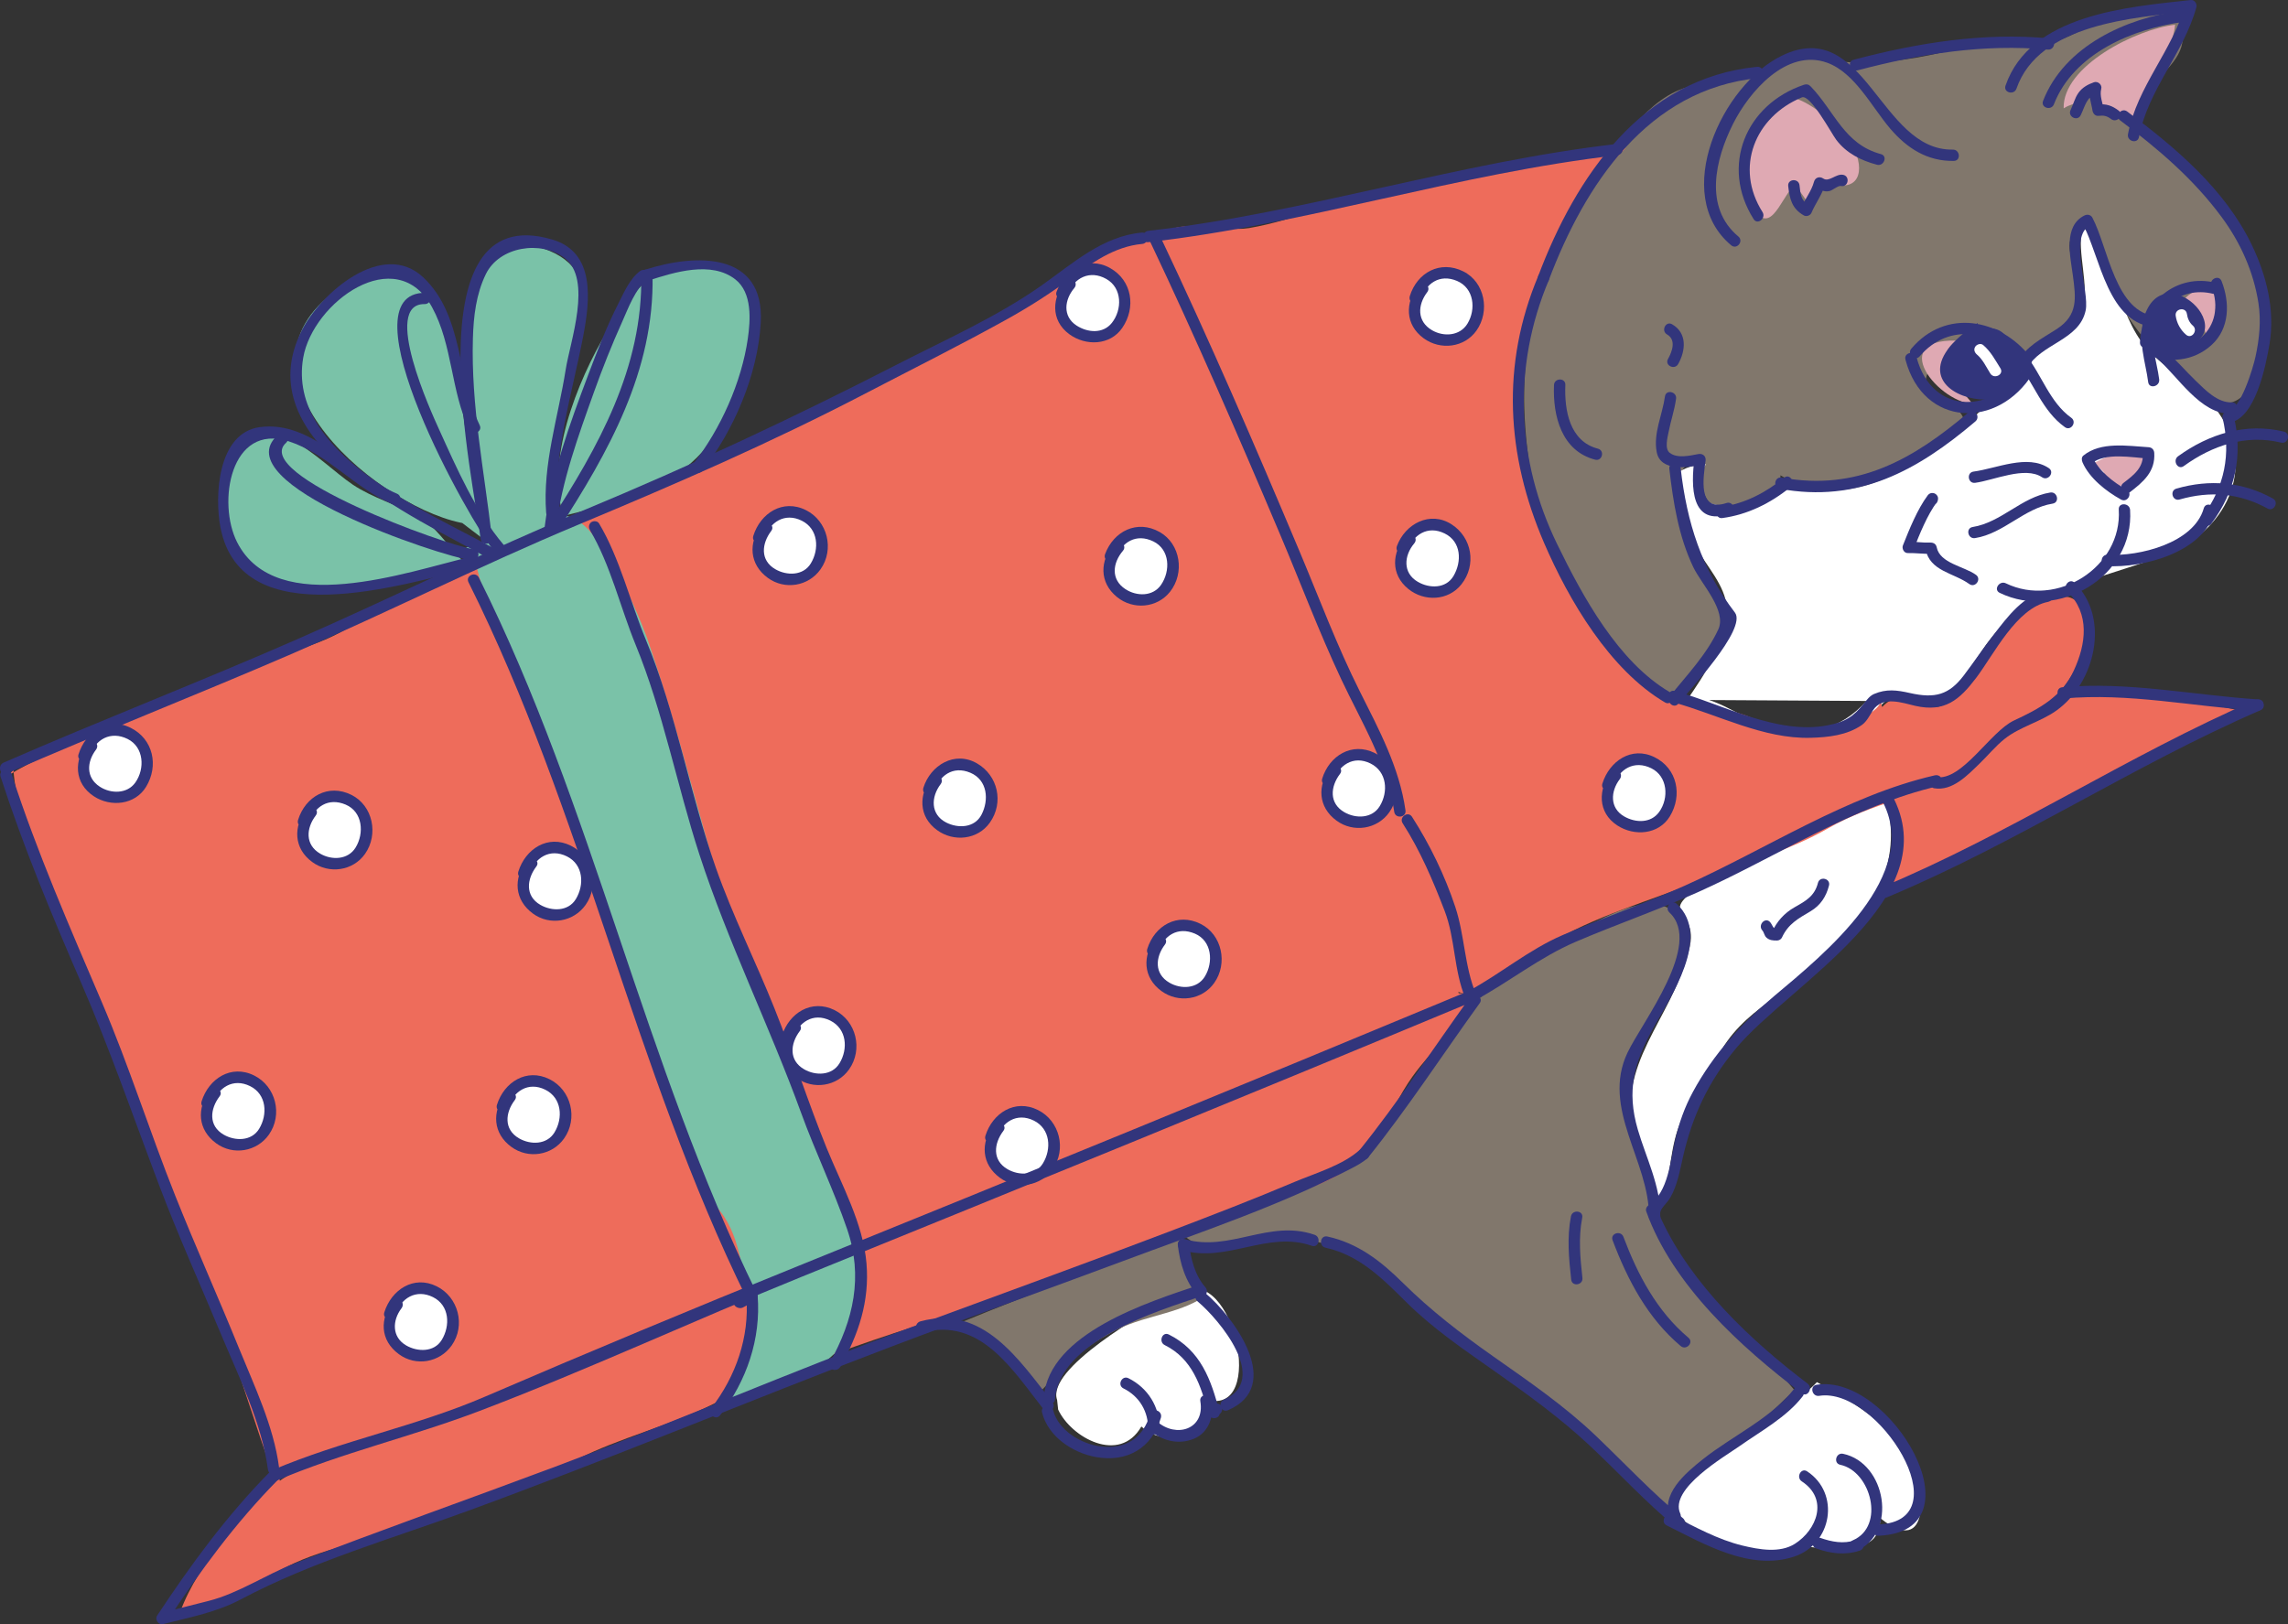<?xml version="1.0" encoding="utf-8"?>
<!-- Generator: Adobe Illustrator 16.0.0, SVG Export Plug-In . SVG Version: 6.00 Build 0)  -->
<!DOCTYPE svg PUBLIC "-//W3C//DTD SVG 1.1//EN" "http://www.w3.org/Graphics/SVG/1.1/DTD/svg11.dtd">
<svg version="1.1" id="Layer_1" xmlns="http://www.w3.org/2000/svg" xmlns:xlink="http://www.w3.org/1999/xlink" x="0px" y="0px"
	 width="302.24px" height="214.622px" viewBox="0 0 302.24 214.622" enable-background="new 0 0 302.24 214.622"
	 xml:space="preserve">
<rect x="0" y="0" width="302.24" height="214.622" fill="#333333" stroke="none"/>
<g>
	<g>
		<g>
			<path fill="#81776C" d="M259.377,56.033c-0.113,0.672-0.658,1.518-1.867,2.648c-2.318,2.164-6.422,5.113-9.482,6.107
				c-4.709,1.527-8.621,0.488-12.834-1.984c0.148,4.41-6.459,6.125-9.332,3.643c-1.445-1.244-1.902-7.369-3.809-4.055
				c-1.537,2.676,2.096,12.803,3.982,15.018c2.461,2.891,4.588,3.184,2.293,7.205c-1.23,2.156-4.111,6.121-6.645,6.861
				c-6.164,1.799-11.84-7.672-14.148-12.023c-3.504-6.619-5.244-14.154-5.932-21.57c-1.299-14.027,2.162-21.139,8.695-32.949
				c2.547-4.602,6.703-11.332,11.938-13.203c4.289-1.527,8.225-0.805,12.154-2.701c4.459-2.15,3.861-1.26,7.965-0.928
				c4.951,0.402,9.207,0.006,14.369-1.219c4.83-1.143,10.016-0.059,14.748-1.42c3.709-1.068,6.328-3.885,10.391-4.137
				c2.881-0.178,6.105-0.191,6.445,3.158c0.338,3.309-3.006,5.197-4.445,7.461c-3.902,6.143,2.715,7.227,6.064,10.729
				c5.107,5.332,9.143,14.283,9.213,21.756c0.043,4.432-2.729,11.406-8.07,7.979c-3.779-2.428-8.645-8.166-10.924-12.088
				c-1.623-2.785-2.172-5.879-3.471-8.76c-1.119-2.482-2.098-3.492-3.182,0.105c-0.586,1.947,1.293,4.867,1.42,6.855
				c0.311,4.883-4.15,6.598-7.75,8.59c-1.316-2.32-2.82-2.328-5.061-1.729c-1.58,0.422-6.566,2.145-7.283,3.52
				C252.572,53.207,259.891,52.841,259.377,56.033z"/>
		</g>
		<g>
			<path fill="#FFFFFF" d="M220.76,199.352c2.92,3.117,8.908,6.764,13.629,6.68c1.275-0.143,2.41-1.555,3.686-1.693
				c0.424-0.047,3.916,0.436,4.344,0.389c2.928-0.752,5.615,0.248,6.002-4.094c6.6,5.299,6.004-4.094,3.887-7.734
				c-2.68-4.869-7.725-7.754-12.299-10.268l0,0c-3.834,4.287-20.275,11.238-18.396,16.627"/>
		</g>
		<g>
			<path fill="#FFFFFF" d="M139.778,186.252c1.693,3.684,8.104,7.283,10.996,2.24c3.344,3.072,8.257,0.818,8.644-3.523
				c7.977,2.139,3.51-17.893-3.275-14.264c-5.4,2.891-17.931,10.217-16.503,14.27"/>
		</g>
		<g>
			<path fill="#81776C" d="M204.84,125.357c3.971-2.344,12.752-8.73,16.812-4.434c5.816,6.158-5.91,14.992-7.205,20.637
				c-0.92,4.016,0.93,7.133,2.035,10.662c2.082,6.652,2.061,12.186,6.955,17.654c4.285,4.789,9.65,8.947,13.633,13.85
				c-1.711,1.426-3.199,3.154-4.928,4.574c-2.246,1.85-5.744,3.373-7.768,5.283c-1.643,1.551-2.039,5.023-4.533,5.51
				c-2.385,0.455-6.242-6.283-7.859-7.811c-6.795-6.428-15.645-10.189-22.24-16.881c-4.568-4.633-11.078-10.018-17.848-10.66
				c-4.787-0.453-11.857,3.365-15.777-0.773c2.041-3,8.395-3.543,11.572-4.699c3.67-1.34,9.225-2.469,12.268-4.996
				c3.844-3.191,5.219-9.373,8.539-13.186c1.904-2.189,3.812-5.246,5.791-7.17C195.852,131.398,200.084,128.168,204.84,125.357z"/>
		</g>
		<g>
			<path fill="#81776C" d="M126.487,174.801c5.332,1.566,7.402,4.781,10.889,9.133c2.316-2.404,5.395-5.748,8.654-7.396
				c4.016-2.586,8.738-2.67,12.378-4.787c-0.324-2.971-1.455-5.432-2.203-8.359c-9.496,3.615-19.416,7.279-29.292,11.363"/>
		</g>
		<g>
			<path fill="#FFFFFF" d="M222.863,92.484c2.172-3.174,5.508-8.057,5.252-12.123c-0.195-3.061-2.77-5.588-4.135-8.209
				c-1.658-3.191-2.367-5.828-2.576-9.533c1.152-0.83,2.516-1.287,3.932-1.287c-4.58,7.787,7.561,6.115,10.711,2.197
				c8.912,4.104,18.07-2.428,24.447-8.186c3.27-2.955,5.967-6.932,9.406-9.629c1.801-1.414,4.412-2.584,5.178-4.926
				c0.98-3.018-0.729-7.307-0.043-10.686c0.201-0.986,3.623,5.795,3.861,6.373c1.123,2.715,2.211,6.234,3.949,8.619
				c2.76,3.781,6.914,5.209,9.701,8.74c5.732,7.262,1.996,15.924-6.006,19.236c-6.992,2.912-16.295,4.357-22.16,9.725
				c-3.879,3.863-4.645,8.676-10.076,10.127c-1.521,0.408-3.043-0.975-4.344-0.668c-1.512,0.355-1.578,1.572-2.957,2.193
				c-2.727,1.227-4.662,1.916-7.758,1.818c-5.807-0.184-12.1-2.375-17.629-3.953c4.305-1.271,8.365,2.848,12.383,3.846
				c4.877,1.211,9.115,0.324,12.561-3.535"/>
		</g>
		<g>
			<path fill="#FFFFFF" d="M223.025,146.225c-0.566,1.012-1.07,2.053-1.434,3.141c-1.092,3.287-0.975,7.021-2.27,10.15
				c0.385-0.928-3.037-7.711-3.406-9.133c-2.562-9.93,4.861-15.488,7.174-24.758c1.857-6.652-6.609-3.783,5.416-11.033
				c5.789-3.49,14.363-6.299,20.459-9.542c2.557,8.282-1.129,15.083-6.926,20.825c-5.352,5.305-12.014,7.395-15.201,13.928
				C225.762,142,224.246,144.051,223.025,146.225z"/>
		</g>
		<g>
			<path fill="#DFA9B3" d="M237.428,13.089c2.408,0.875,6.125,4.029,7.326,6.256c1.729,3.207,0.848,6.488-3.604,4.621
				c-0.02,0.521-2.037,3.914-2.348,2.996c-0.344-1.012-1.312-1.76-1.65-2.709c-2.215,2.361-3.383,7.654-6.215,2.271
				c-1.594-3.037-0.104-8.287,1.709-10.941C234.398,13.011,235.875,12.527,237.428,13.089z"/>
		</g>
		<g>
			<path fill="#DFA9B3" d="M282.703,16.234c-1.791-0.662-4.1-2.135-5.891-2.801c-0.092-0.852-0.186-1.703-0.275-2.549
				c-0.955,3.113-2.322,2.398-3.932,3.434c-0.17-5.572,9.617-10.496,14.717-11.049C286.93,7.609,283.051,11.47,282.703,16.234"/>
		</g>
		<g>
			<path fill="#DFA9B3" d="M261.604,53.363c-4.746,0.84-12.869-8.594-3.168-8.361c-4.186,3.037,1.754,7.227,2.6,9.068"/>
		</g>
		<g>
			<path fill="#DFA9B3" d="M291.152,43.369c-0.035-0.318-2.475-1.988-3.5-2.52c1.066-2.053,2.875-3.217,5.211-2.504
				c-0.395,2.301,0.166,4.496-1.217,6.584"/>
		</g>
		<g>
			<path fill="#DFA9B3" d="M277.959,62.462c-0.449-0.529-0.867-0.773-1.314-1.303c12.943-6.607,4.344,7.611,0.572,1.67"/>
		</g>
		<g>
			<path fill="#EE6C5B" d="M1.77,101.691c0.584,8.323,6.088,17.395,8.586,25.508c3.307,9.635,6.936,19.236,11.449,28.098
				c5.922,12.896,9.682,26.676,14.328,39.715c7.441-2.746,16.9-4.75,23.529-9.018c6.947-4.305,13.113-6.91,20.59-9.34
				c7.795-2.461,14.707-7.084,22.184-9.512c8.752-2.566,17.146-5.416,25.793-8.941c21.014-8.418,44.785-15.203,64.494-26.701
				c-1.918-14.627-10.072-27.284-14.184-41.346c-4.982-16.221-15.143-30.328-20.094-46.584c-1.35-4.432-2.785-13.445-9.449-11.887
				c-3.504,0.818-8.361,4.881-11.383,6.963c-6.162,4.246-13.117,7.361-19.643,11.236c-5.096,3.021-11.229,4.734-16.553,7.404
				c-11.266,5.65-23.158,9.926-34.461,15.52c-3.74,1.85-7.709,2.764-11.461,4.488c-4.689,2.154-8.518,5.721-13.4,7.578
				c-7.197,2.736-14.502,5.186-21.381,8.686c-6.344,3.23-13.4,5.066-19.516,8.84"/>
		</g>
		<g>
			<path fill="#EE6C5B" d="M213.979,19.951c-3.787,1.252-10.246,0.629-14.463,1.459c-5.16,1.02-10.025,3.207-15.385,3.852
				c-6.598,0.793-12.773,3.795-19.137,4.877c-3.555,0.605-9.426-1.727-12.326,1.438c-1.631,1.783,0.217,5.141,0.871,6.893
				c5.683,15.256,13.617,29.457,19.087,44.807c3.662,9.92,5.957,19.129,10.848,28.487c2.074,3.498,4.355,6.961,5.947,10.717
				c0.684,1.613,1.406,7.516,2.91,8.412c3.643,2.172,9.318-4.303,12.045-6.018c6.01-3.781,13.783-5.887,20.35-8.57
				c5.715-2.336,11.504-3.814,16.836-6.895c5.625-3.247,12.182-4.25,17.92-7.436c5.23-2.906,15.283-10.686,15.963-17.439
				c0.715-7.141-3.828-6.74-8.375-3.432c-4.314,3.141-5.5,9.389-10.047,11.9c-3.33,1.842-5.283-2.871-8.391,0.42
				c-0.166-0.396-0.117-0.762-0.285-1.158c0.969,2.264-8.818,5.135-10.162,5c-3.164-0.311-5.693-2.291-8.691-3.078
				c-3.367-0.885-5.637-0.529-8.738-2.32c-6.189-3.574-11.389-9.793-14.549-16.121c-9.043-18.096-6.146-41.545,8.586-56.217"/>
		</g>
		<g>
			<path fill="#EE6C5B" d="M249.941,106.138c0.363,3.327,0.018,7.124-0.26,10.444c4.453,0.102,7.551-2.682,11.396-4.68
				c4.986-2.594,9.971-5.276,14.846-8.075c6.475-3.715,12.996-7.006,19.986-9.918c-6.178-1.475-19.252-3.061-23.41-1.748
				c-4.111,1.74-8.932,4.844-12.523,7.387c-3.594,2.541-8.615,2.994-11.826,5.064"/>
		</g>
		<g>
			<path fill="#EE6C5B" d="M36.823,194.398c-4.387,5.459-10.635,12.033-13.008,18.566c4.211,0.279,11.143-4.652,15.094-6.432
				c5.75-2.592,11.865-3.223,17.639-5.539c6.246-2.512,13.344-4.934,19.578-8.107c5.797-2.957,12.311-4.449,18.203-7.42
				c6.109-3.08,12.062-5.215,18.531-7.518c6.848-2.438,13.852-4.412,20.676-6.916c7.193-2.641,16.711-5.086,23.636-8.768
				c6.17-3.281,13.627-3.609,19.59-6.996c5.764-3.275,6.314-8.072,9.801-12.98c2.625-3.686,6.158-6.449,7.475-10.99
				c-5.438-0.51-9.719,3.205-14.732,4.484c-7.004,1.787-13.039,2.182-19.605,5.791c-3.465,1.906-6.507,4.834-10.341,5.814
				c-4.258,1.086-8.605,1.025-12.887,2.605c-30.568,11.506-61.836,20.504-88.123,39.709c-3.639,2.117-9.404,4.465-11.389,5.971"/>
		</g>
		<g>
			<path fill="#7AC2A8" d="M61.229,74.916c-6.734,1.768-14.055,3.473-21.062,2.803c-8.885-0.85-13.625-8.084-9.502-16.803
				c4.078-8.639,11.461,0.123,15.945,3.129c2.654,1.779,5.955,2.672,8.75,4.23c2.623,1.465,5.037,5.811,6.709,6.477"/>
		</g>
		<g>
			<path fill="#7AC2A8" d="M61.928,69.253c-11.326-1.506-33.184-19.904-17.334-30.979c18.664-12.193,15.48,26.801,20.129,33.549
				c-1.557-1.02-3.213-2.473-4.768-3.494"/>
		</g>
		<g>
			<path fill="#7AC2A8" d="M64.688,71.396c-1.594-6.705-7.889-44.715,7.867-38.264c4.189,1.715,5.461,5.402,4.461,9.434
				c-1.514,6.102-3.033,11.855-4.023,17.967c-0.564,3.482-0.506,6.777,0.592,10.262c-2.994,0.477-6.01,0.664-8.766,1.666
				c-0.221-0.574-0.318-1.352-0.65-1.867"/>
		</g>
		<g>
			<path fill="#7AC2A8" d="M74.09,66.931c-1.631-7.721,2.84-18.115,6.9-24.439c1.82-2.836,4.947-6.92,8.439-7.574
				c6.965-1.309,11.787,3.855,10.254,10.203c-4.408,18.229-13.652,20.219-25.455,23.086c-0.047-0.424-0.139-1.275-0.23-2.125"/>
		</g>
		<g>
			<path fill="#7AC2A8" d="M62.885,74.603c2.342,9.635,7.094,17.715,10.238,26.834c4.133,10.299,7.795,20.217,11.08,30.608
				c3.143,9.117,7.197,24.086,10.281,27.258c3.395,3.49,3.57,9.07,4.459,13.273c0.416,3.826-1.053,6.133-1.152,9.154
				c0.047,0.424-2.695,2.877-2.65,3.297c11.143-0.354,21.797-9.098,18.684-17.943c-2.875-8.176-5.299-17.055-9.154-24.799
				c-9.357-18.76-12.34-38.215-19.238-58.102c-1.221-3.307-6.713-16.629-11.203-15.977c-3.051,0.443-4.158,1.312-7.039,2.486
				c-2.08,0.658-7.98,1.73-5.719,2.775"/>
		</g>
		<g>
			<path fill="#FFFFFF" d="M41.096,107.33c-4.553,5.668,5.717,10.292,7.244,3.231c1.146-5.293-6.604-7.895-8.258-1.969"/>
		</g>
		<g>
			<path fill="#FFFFFF" d="M67.37,144.959c-4.549,5.662,5.721,10.289,7.25,3.23c1.143-5.297-6.607-7.895-8.26-1.973"/>
		</g>
		<g>
			<path fill="#FFFFFF" d="M28.37,144.475c-4.555,5.666,5.715,10.289,7.242,3.229c1.146-5.291-6.604-7.891-8.258-1.969"/>
		</g>
		<g>
			<path fill="#FFFFFF" d="M52.506,172.344c-4.555,5.666,5.717,10.289,7.244,3.229c1.145-5.291-6.605-7.893-8.258-1.971"/>
		</g>
		<g>
			<path fill="#FFFFFF" d="M147.749,72.314c-4.85,5.416,5.16,10.578,7.062,3.607c1.423-5.225-6.178-8.234-8.143-2.404"/>
		</g>
		<g>
			<path fill="#FFFFFF" d="M141.375,37.539c-4.848,5.414,5.16,10.578,7.062,3.607c1.426-5.225-6.178-8.234-8.141-2.406"/>
		</g>
		<g>
			<path fill="#FFFFFF" d="M213.412,102.451c-4.551,5.666,5.721,10.29,7.246,3.23c1.15-5.295-6.605-7.898-8.256-1.973"/>
		</g>
		<g>
			<path fill="#FFFFFF" d="M101.239,69.763c-4.549,5.664,5.719,10.287,7.248,3.23c1.145-5.297-6.607-7.896-8.258-1.973"/>
		</g>
		<g>
			<path fill="#FFFFFF" d="M123.674,103.144c-4.553,5.668,5.717,10.293,7.246,3.23c1.146-5.291-6.604-7.895-8.258-1.971"/>
		</g>
		<g>
			<path fill="#FFFFFF" d="M186.271,71.287c-4.84,5.422,5.174,10.576,7.068,3.605c1.422-5.227-6.184-8.229-8.143-2.4"/>
		</g>
		<g>
			<path fill="#FFFFFF" d="M187.939,38.146c-4.555,5.668,5.717,10.289,7.246,3.23c1.143-5.291-6.609-7.895-8.26-1.969"/>
		</g>
		<g>
			<path fill="#FFFFFF" d="M176.383,101.851c-4.551,5.67,5.719,10.292,7.25,3.23c1.145-5.291-6.611-7.895-8.26-1.967"/>
		</g>
		<g>
			<path fill="#FFFFFF" d="M12.116,98.564c-4.551,5.67,5.719,10.292,7.246,3.232c1.146-5.293-6.607-7.896-8.256-1.971"/>
		</g>
		<g>
			<path fill="#FFFFFF" d="M153.272,124.383c-4.553,5.664,5.716,10.285,7.248,3.23c1.143-5.297-6.607-7.898-8.259-1.975"/>
		</g>
		<g>
			<path fill="#FFFFFF" d="M105.024,135.826c-4.553,5.664,5.717,10.291,7.244,3.232c1.146-5.297-6.605-7.898-8.256-1.973"/>
		</g>
		<g>
			<path fill="#FFFFFF" d="M131.907,149.037c-4.553,5.664,5.715,10.289,7.244,3.229c1.145-5.295-6.607-7.896-8.26-1.973"/>
		</g>
		<g>
			<path fill="#FFFFFF" d="M70.206,114.111c-4.553,5.67,5.717,10.293,7.246,3.23c1.145-5.291-6.607-7.896-8.258-1.967"/>
		</g>
	</g>
	<g>
		<g>
			<g>
				<g>
					<path fill="#32357C" d="M284.186,45.245c0.198-4.326,3.803-7.496,8.143-6.427c0.938,0.231,1.344-1.213,0.402-1.445
						c-5.282-1.3-9.802,2.543-10.045,7.85C282.642,46.192,284.142,46.209,284.186,45.245L284.186,45.245z"/>
				</g>
			</g>
			<g>
				<g>
					<path fill="#32357C" d="M283.577,46.851c2.937,1.181,6.183,0.912,8.574-1.272c2.402-2.195,2.424-5.611,1.312-8.438
						c-0.354-0.902-1.701-0.239-1.35,0.655c2.173,5.526-2.729,9.776-8.047,7.637C283.169,45.072,282.683,46.491,283.577,46.851
						L283.577,46.851z"/>
				</g>
			</g>
			<g>
				<g>
					<path fill="#32357C" d="M268.26,47.247c-4.008-5.185-11.259-6.51-15.775-1.183c-0.623,0.735,0.478,1.756,1.105,1.016
						c3.854-4.547,9.959-3.484,13.404,0.974C267.58,48.811,268.853,48.014,268.26,47.247L268.26,47.247z"/>
				</g>
			</g>
			<g>
				<path fill="#32357C" d="M287.344,46.027c-2.967,0.76-4.781,0.086-4.297-3.449c2.365-10.271,15.623,3.521,2.572,3.637"/>
			</g>
			<g>
				<g>
					<path fill="#32357C" d="M267.289,48.502c-3.852,6.262-12.073,6.459-14.117-1.306c-0.245-0.932-1.712-0.614-1.465,0.324
						c2.352,8.932,12.25,9.263,16.836,1.804C269.05,48.5,267.795,47.678,267.289,48.502L267.289,48.502z"/>
				</g>
			</g>
			<g>
				<path fill="#32357C" d="M261.117,43.445c3.332-0.412,3.756,0.467,5.107,3.168c5.373,10.734-20.367,6.268-4.961-3.945"/>
			</g>
			<g>
				<g>
					<path fill="#32357C" d="M266.461,47.865c2.236,2.794,3.297,6.429,6.309,8.58c0.788,0.563,1.627-0.68,0.84-1.242
						c-2.853-2.038-3.89-5.665-6.02-8.326C266.985,46.121,265.857,47.11,266.461,47.865L266.461,47.865z"/>
				</g>
			</g>
			<g>
				<g>
					<path fill="#32357C" d="M204.591,37.021c4.773-12.657,13.092-25.256,27.694-26.703c0.966-0.096,0.772-1.583-0.188-1.488
						c-15.134,1.499-23.931,14.459-28.896,27.625C202.861,37.357,204.249,37.929,204.591,37.021L204.591,37.021z"/>
				</g>
			</g>
			<g>
				<g>
					<path fill="#32357C" d="M229.634,31.25c-4.592-3.831-3.044-10.208-0.71-14.869c2.131-4.255,7.062-10.001,12.406-8.105
						c3.686,1.308,5.96,5.914,8.371,8.73c2.229,2.602,4.905,4.317,8.399,4.256c0.97-0.017,0.821-1.511-0.139-1.494
						c-9.636,0.169-11.59-17.742-22.579-12.413c-7.891,3.826-14.7,18.381-6.692,25.062C229.433,33.036,230.377,31.871,229.634,31.25
						L229.634,31.25z"/>
				</g>
			</g>
			<g>
				<g>
					<path fill="#32357C" d="M245.397,9.291c8.145-2.154,16.672-3.532,25.106-2.735c0.961,0.091,1.189-1.392,0.227-1.483
						c-8.719-0.824-17.468,0.597-25.886,2.824C243.911,8.143,244.475,9.535,245.397,9.291L245.397,9.291z"/>
				</g>
			</g>
			<g>
				<g>
					<path fill="#32357C" d="M266.373,11.71c2.965-8.568,15.485-9.38,23.047-10.207c-0.242-0.315-0.485-0.63-0.729-0.945
						c-1.694,6.132-6.371,10.841-7.588,17.166c-0.182,0.946,1.267,1.34,1.449,0.391c1.212-6.302,5.894-11.037,7.588-17.166
						c0.119-0.434-0.237-0.999-0.729-0.945c-8.382,0.917-21.227,1.892-24.488,11.316C264.607,12.236,266.059,12.618,266.373,11.71
						L266.373,11.71z"/>
				</g>
			</g>
			<g>
				<g>
					<path fill="#32357C" d="M280.927,64.706c-1.744-0.962-3.722-2.502-4.537-4.368c-0.037,0.303-0.073,0.605-0.109,0.908
						c1.845-1.501,5.357-0.784,7.538-0.654c-0.249-0.25-0.499-0.501-0.748-0.752c0.125,1.93-1.157,2.898-2.57,3.976
						c-0.759,0.579-0.004,1.877,0.766,1.29c1.836-1.4,3.467-2.767,3.305-5.262c-0.027-0.427-0.319-0.727-0.748-0.752
						c-2.75-0.165-6.301-0.778-8.614,1.104c-0.278,0.227-0.233,0.623-0.109,0.908c0.914,2.091,3.129,3.827,5.084,4.905
						C281.03,66.476,281.774,65.173,280.927,64.706L280.927,64.706z"/>
				</g>
			</g>
			<g>
				<g>
					<path fill="#32357C" d="M283.37,42.402c-1.052,2.627,0.066,5.423,0.4,8.087c0.12,0.958,1.574,0.586,1.455-0.363
						c-0.299-2.389-1.355-4.956-0.416-7.303C285.169,41.925,283.727,41.513,283.37,42.402L283.37,42.402z"/>
				</g>
			</g>
			<g>
				<g>
					<path fill="#32357C" d="M219.938,52.381c-0.336,2.434-1.562,4.865-1.092,7.35c0.498,2.638,4.16,2.039,5.95,1.698
						c-0.319-0.292-0.639-0.583-0.958-0.874c-0.481,3.687-0.532,9.07,4.673,7.346c0.919-0.305,0.468-1.735-0.449-1.432
						c-3.876,1.284-3.034-3.48-2.757-5.599c0.078-0.599-0.386-0.982-0.958-0.874c-1.104,0.21-2.761,0.615-3.773-0.154
						c-0.709-0.539-0.296-2.036-0.16-2.741c0.287-1.481,0.784-2.906,0.991-4.405C221.537,51.744,220.071,51.421,219.938,52.381
						L219.938,52.381z"/>
				</g>
			</g>
			<g>
				<g>
					<path fill="#32357C" d="M221.682,48.104c1.011-1.8,1.205-4.096-0.802-5.255c-0.837-0.484-1.501,0.862-0.666,1.344
						c1.24,0.717,0.678,2.258,0.124,3.245C219.864,48.281,221.209,48.946,221.682,48.104L221.682,48.104z"/>
				</g>
			</g>
			<g>
				<g>
					<path fill="#32357C" d="M235.111,64.589c10.352,1.891,18.133-2.356,25.833-8.904c0.731-0.622-0.132-1.849-0.869-1.222
						c-7.36,6.258-14.739,10.469-24.714,8.646C234.408,62.936,234.16,64.415,235.111,64.589L235.111,64.589z"/>
				</g>
			</g>
			<g>
				<g>
					<path fill="#32357C" d="M267.732,48.711c1.85-3.342,6.926-3.705,7.776-7.678c0.552-2.573-2.321-9.841,0.6-11.263
						c-0.341-0.094-0.682-0.188-1.022-0.282c2.426,4.52,3.291,13.474,9.856,13.78c0.967,0.045,0.959-1.455-0.006-1.5
						c-5.492-0.256-6.467-9.146-8.546-13.021c-0.203-0.377-0.663-0.457-1.022-0.282c-2.856,1.39-1.881,5.426-1.548,7.923
						c0.395,2.966,0.725,5.231-2.12,7.085c-2.104,1.371-4.006,2.21-5.265,4.485C265.967,48.805,267.265,49.559,267.732,48.711
						L267.732,48.711z"/>
				</g>
			</g>
			<g>
				<g>
					<path fill="#32357C" d="M284.855,47.28c2.755,2.305,5.816,7.543,9.894,7.384c0.961-0.037,1.039-1.536,0.072-1.498
						c-1.89,0.074-3.513-1.642-4.768-2.849c-1.386-1.332-2.624-2.825-4.101-4.06C285.223,45.646,284.113,46.66,284.855,47.28
						L284.855,47.28z"/>
				</g>
			</g>
			<g>
				<g>
					<path fill="#32357C" d="M220.516,61.956c0.511,4.436,1.226,8.939,3.173,13.005c1.058,2.207,4.439,5.717,3.296,8.202
						c-1.503,3.267-4.133,6.034-6.381,8.802c-0.605,0.747,0.493,1.768,1.105,1.015c1.195-1.473,9.115-9.882,7.469-12.036
						c-4.408-5.765-6.34-11.888-7.162-19.033C221.905,60.956,220.405,60.995,220.516,61.956L220.516,61.956z"/>
				</g>
			</g>
			<g>
				<g>
					<path fill="#32357C" d="M235.688,63.119c-2.38,1.93-5.165,3.425-8.233,3.836c-0.948,0.127-0.9,1.628,0.061,1.499
						c3.332-0.446,6.369-1.957,8.966-4.062C237.222,63.791,236.438,62.51,235.688,63.119L235.688,63.119z"/>
				</g>
			</g>
			<g>
				<g>
					<path fill="#32357C" d="M255.948,66.229c0.071-0.222,0.106-0.438-0.002-0.657c-0.25-0.505-0.946-0.593-1.29-0.13
						c-1.386,1.867-2.429,4.475-3.286,6.628c-0.166,0.416,0.145,1.022,0.635,1.01c1.078-0.025,2.132,0.143,3.214,0.092
						c-0.289-0.204-0.577-0.408-0.866-0.612c0.585,2.942,3.7,3.108,5.785,4.611c0.786,0.566,1.665-0.649,0.881-1.215
						c-1.571-1.132-4.762-1.511-5.188-3.65c-0.087-0.438-0.449-0.632-0.866-0.612c-0.954,0.045-1.877-0.13-2.825-0.107
						c0.212,0.337,0.423,0.673,0.635,1.01c0.81-2.033,1.791-4.514,3.096-6.273c-0.43-0.043-0.859-0.087-1.289-0.13
						c-0.013-0.163-0.025-0.327-0.037-0.49C254.249,66.621,255.652,67.151,255.948,66.229L255.948,66.229z"/>
				</g>
			</g>
			<g>
				<g>
					<path fill="#32357C" d="M236.219,24.583c0.188,1.711,0.49,2.99,2.068,3.885c0.344,0.195,0.85,0.009,1.002-0.349
						c0.558-1.312,1.436-2.417,1.812-3.814c-0.408,0.142-0.815,0.284-1.224,0.426c0.552,0.379,1.1,0.661,1.787,0.514
						c0.428-0.092,1.145-0.754,1.532-0.67c0.948,0.203,1.233-1.27,0.289-1.473c-0.933-0.2-1.872,1.012-2.634,0.488
						c-0.477-0.327-1.067-0.151-1.224,0.426c-0.339,1.26-1.188,2.266-1.691,3.451c0.334-0.117,0.668-0.233,1.002-0.349
						c-1.047-0.594-1.103-1.53-1.225-2.634C237.61,23.522,236.113,23.621,236.219,24.583L236.219,24.583z"/>
				</g>
			</g>
			<g>
				<g>
					<path fill="#32357C" d="M232.821,28.016c-3.709-5.868-1.008-12.571,5.198-15.148c1.121-0.465,3.928,4.794,4.556,5.619
						c1.35,1.772,3.255,2.714,5.361,3.279c0.925,0.248,1.464-1.153,0.529-1.403c-4.858-1.303-6.094-5.627-9.283-8.95
						c-0.255-0.266-0.547-0.328-0.892-0.211c-7.703,2.6-11.062,10.755-6.636,17.759C232.173,29.778,233.331,28.822,232.821,28.016
						L232.821,28.016z"/>
				</g>
			</g>
			<g>
				<g>
					<path fill="#32357C" d="M271.317,13.78c2.601-6.705,10.449-10.023,17.13-10.881c0.96-0.124,0.618-1.585-0.332-1.463
						c-7.259,0.933-15.429,4.675-18.229,11.893C269.535,14.233,270.97,14.676,271.317,13.78L271.317,13.78z"/>
				</g>
			</g>
			<g>
				<g>
					<path fill="#32357C" d="M274.856,15.224c0.616-1.262,0.728-2.402,2.206-2.924c-0.319-0.291-0.639-0.581-0.958-0.872
						c-0.295,1.099,0.141,2.088,0.307,3.166c0.06,0.385,0.347,0.759,0.784,0.713c0.703-0.073,1.096-0.015,1.677,0.425
						c0.766,0.579,1.781-0.526,1.01-1.109c-0.893-0.674-1.645-0.929-2.757-0.813c0.261,0.238,0.522,0.476,0.784,0.713
						c-0.14-0.908-0.582-1.87-0.338-2.783c0.145-0.538-0.442-1.054-0.958-0.872c-0.821,0.29-1.547,0.685-2.058,1.408
						c-0.485,0.686-0.672,1.522-1.037,2.269C273.095,15.413,274.432,16.095,274.856,15.224L274.856,15.224z"/>
				</g>
			</g>
			<g>
				<g>
					<g>
						<path fill="#32357C" d="M248.566,105.694c5.46,9.864-7.602,20.379-14.222,25.939c-4.326,3.634-7.984,7.623-10.696,12.612
							c-1.124,2.068-1.847,4.141-2.378,6.423c-0.632,2.714-0.882,6.886-3.454,8.552c-0.267,0.174-0.471,0.519-0.354,0.846
							c3.487,9.771,12.494,17.931,20.546,24.047c0.771,0.586,1.528-0.712,0.768-1.289c-7.525-5.717-15.286-13.032-19.317-21.713
							c-0.593-1.277,0.536-1.738,1.2-2.895c0.911-1.586,1.253-3.541,1.65-5.298c1.24-5.481,3.401-10.066,7.03-14.412
							c7.065-8.462,28.122-19.837,20.531-33.554C249.401,104.105,248.099,104.848,248.566,105.694L248.566,105.694z"/>
					</g>
				</g>
			</g>
			<g>
				<g>
					<path fill="#32357C" d="M220.529,120.576c4.473,4.177-3.593,14.434-5.537,18.516c-3.516,7.382,2.908,14.375,2.828,21.647
						c-0.011,0.97,1.485,0.848,1.496-0.111c0.043-3.903-1.885-7.674-2.96-11.355c-1.521-5.202-0.484-8.869,1.998-13.346
						c2.301-4.147,7.783-12.162,3.14-16.499C220.788,118.768,219.823,119.917,220.529,120.576L220.529,120.576z"/>
				</g>
			</g>
			<g>
				<g>
					<path fill="#32357C" d="M240.311,184.441c7.736-1.239,18.916,16.505,7.885,16.99c-0.963,0.043-1.009,1.542-0.043,1.5
						c13.833-0.609,1.545-21.51-8.186-19.951C239.009,183.134,239.363,184.593,240.311,184.441L240.311,184.441z"/>
				</g>
			</g>
			<g>
				<g>
					<path fill="#32357C" d="M243.097,193.553c4.069,0.86,5.958,8.141,1.656,9.979c-0.877,0.374-0.476,1.821,0.412,1.441
						c5.59-2.388,3.993-11.671-1.695-12.873C242.523,191.899,242.15,193.353,243.097,193.553L243.097,193.553z"/>
				</g>
			</g>
			<g>
				<g>
					<path fill="#32357C" d="M238.016,195.745c3.571,2.352,1.981,6.402-0.911,8.245c-1.996,1.272-4.762,0.756-6.895,0.244
						c-3.29-0.788-6.34-2.503-9.347-4.001c-0.864-0.43-1.571,0.894-0.703,1.326c5.019,2.5,11.052,6.043,16.819,4.133
						c5.078-1.682,6.13-8.382,1.739-11.273C237.911,193.888,237.214,195.217,238.016,195.745L238.016,195.745z"/>
				</g>
			</g>
			<g>
				<g>
					<path fill="#32357C" d="M245.075,203.521c-1.559,0.517-3.11,0.222-4.62-0.312c-0.911-0.322-1.441,1.081-0.527,1.404
						c1.921,0.68,3.806,0.924,5.767,0.273C246.612,204.582,245.983,203.219,245.075,203.521L245.075,203.521z"/>
				</g>
			</g>
			<g>
				<g>
					<path fill="#32357C" d="M221.957,199.994c-1.483-3.274,5.853-7.512,7.862-8.928c2.792-1.967,6.19-3.812,8.311-6.562
						c0.584-0.757-0.496-1.801-1.088-1.033c-3.02,3.916-8.254,6.291-12.085,9.34c-2.269,1.806-5.764,4.693-4.285,7.956
						C221.07,201.647,222.352,200.864,221.957,199.994L221.957,199.994z"/>
				</g>
			</g>
			<g>
				<g>
					<path fill="#32357C" d="M222.306,200.604c-4.062-3.357-7.66-7.207-11.462-10.846c-4.153-3.976-8.903-7.229-13.592-10.529
						c-4.255-2.996-8.259-6.073-11.957-9.736c-2.89-2.862-5.913-5.222-9.951-6.105c-0.947-0.208-1.19,1.273-0.25,1.479
						c4.493,0.984,7.571,4.117,10.72,7.243c3.487,3.462,7.577,6.231,11.583,9.051c4.339,3.055,8.613,6.136,12.5,9.762
						c3.851,3.593,7.395,7.484,11.462,10.845C222.104,202.384,223.052,201.221,222.306,200.604L222.306,200.604z"/>
				</g>
			</g>
			<g>
				<g>
					<path fill="#32357C" d="M121.792,176.085c7.722-2.086,11.967,4.934,16.069,10.151c0.597,0.76,1.772-0.172,1.174-0.934
						c-4.436-5.645-9.169-12.939-17.443-10.704C120.67,174.848,120.861,176.337,121.792,176.085L121.792,176.085z"/>
				</g>
			</g>
			<g>
				<g>
					<path fill="#32357C" d="M155.586,164.521c0.292,2.439,0.997,4.822,2.644,6.696c0.638,0.728,1.628-0.403,0.998-1.119
						c-1.363-1.553-1.905-3.677-2.146-5.683C156.968,163.46,155.47,163.558,155.586,164.521L155.586,164.521z"/>
				</g>
			</g>
			<g>
				<g>
					<path fill="#32357C" d="M173.659,163.164c-5.973-2.087-11.222,2.294-17.139,0.578c-0.932-0.27-1.301,1.184-0.373,1.453
						c5.951,1.726,11.275-2.627,17.139-0.578C174.201,164.937,174.565,163.48,173.659,163.164L173.659,163.164z"/>
				</g>
			</g>
			<g>
				<g>
					<path fill="#32357C" d="M151.898,31.861c6.074,12.803,11.72,25.798,17.237,38.849c2.676,6.333,5.113,12.812,8.035,19.034
						c2.677,5.7,6.109,11.18,7.004,17.523c0.135,0.958,1.624,0.776,1.488-0.182c-0.796-5.655-3.516-10.707-6.045-15.75
						c-3.001-5.985-5.354-12.306-7.948-18.474c-5.872-13.964-11.885-27.871-18.378-41.559
						C152.877,30.431,151.483,30.987,151.898,31.861L151.898,31.861z"/>
				</g>
			</g>
			<g>
				<g>
					<path fill="#32357C" d="M151.691,32c20.916-2.386,41.043-9.099,61.957-11.486c0.948-0.108,0.974-1.609,0.014-1.5
						c-20.915,2.388-41.043,9.101-61.957,11.486C150.756,30.608,150.731,32.109,151.691,32L151.691,32z"/>
				</g>
			</g>
			<g>
				<g>
					<path fill="#32357C" d="M203.215,36.424c-4.943,11.743-4.246,23.722,0.756,35.317c3.271,7.587,8.681,16.786,15.976,21.078
						c0.833,0.491,1.452-0.877,0.627-1.362c-6.83-4.019-11.499-12.621-14.866-19.532c-5.417-11.119-5.925-23.483-1.129-34.874
						C204.952,36.162,203.591,35.532,203.215,36.424L203.215,36.424z"/>
				</g>
			</g>
			<g>
				<g>
					<path fill="#32357C" d="M220.998,92.788c5.893,1.611,11.932,4.881,18.184,4.704c2.333-0.066,4.822-0.331,6.779-1.705
						c0.625-0.439,1.025-1.262,1.426-1.889c1.289-2.021,3.947-1.007,5.631-0.626c3.884,0.879,5.824-0.792,8.02-3.689
						c2.35-3.102,5.324-9.234,9.497-10.052c0.94-0.184,0.79-1.678-0.162-1.491c-3.072,0.602-5.164,3.439-6.971,5.771
						c-1.372,1.772-2.626,3.634-3.979,5.421c-1.959,2.585-3.809,3.093-7.133,2.341c-1.719-0.389-3.094-0.57-4.726,0.125
						c-0.567,0.242-0.966,0.783-1.334,1.245c-1.387,1.74-2.45,2.444-4.79,2.895c-6.761,1.303-13.859-2.795-20.215-4.533
						C220.294,91.05,220.074,92.536,220.998,92.788L220.998,92.788z"/>
				</g>
			</g>
			<g>
				<g>
					<path fill="#32357C" d="M185.288,108.783c2.33,3.632,3.99,7.543,5.537,11.556c1.439,3.733,1.193,7.844,2.748,11.562
						c0.202,0.483,0.693,0.6,1.132,0.365c4.622-2.474,8.605-5.745,13.463-7.827c5.332-2.287,10.818-4.174,16.118-6.547
						c10.409-4.661,20.566-11.445,31.773-14.021c-0.276-0.396-0.552-0.792-0.827-1.189c-0.052,0.093-0.113,0.178-0.186,0.256
						c-0.357,0.437-0.12,1.127,0.447,1.222c2.431,0.403,4.41-1.725,6.006-3.265c1.105-1.067,2.086-2.284,3.289-3.248
						c2.006-1.607,4.724-2.239,6.842-3.744c5.178-3.679,7.145-12.245,2.43-16.893c-0.689-0.68-1.648,0.474-0.965,1.148
						c3.007,2.964,2.472,6.934,0.851,10.444c-1.614,3.496-4.584,5.055-7.905,6.602c-3.124,1.455-6.858,8.046-10.293,7.477
						c0.148,0.407,0.298,0.814,0.447,1.222c0.072-0.078,0.134-0.163,0.186-0.256c0.409-0.646-0.066-1.364-0.827-1.189
						c-11.617,2.67-22.241,9.753-33.041,14.589c-5.273,2.361-10.751,4.221-16.059,6.497c-4.534,1.944-8.275,5.172-12.601,7.485
						c0.378,0.122,0.755,0.244,1.132,0.365c-1.545-3.695-1.492-7.774-2.748-11.562c-1.376-4.149-3.354-8.226-5.713-11.901
						C186,107.115,184.768,107.972,185.288,108.783L185.288,108.783z"/>
				</g>
			</g>
			<g>
				<g>
					<path fill="#32357C" d="M0.914,102.204c12.44-5.431,25.083-10.381,37.543-15.766c12.729-5.501,25.092-11.751,37.899-17.091
						c12.898-5.378,25.579-10.898,37.977-17.358c6.228-3.246,12.512-6.378,18.655-9.786c2.896-1.606,5.616-3.342,8.282-5.301
						c2.903-2.133,5.917-4.334,9.616-4.669c0.961-0.087,0.916-1.586-0.048-1.499c-5.166,0.467-9.109,4.054-13.177,6.933
						c-5.883,4.163-12.757,7.209-19.153,10.491c-13.576,6.966-27.201,13.363-41.298,19.219
						c-12.841,5.334-25.247,11.521-37.973,17.099C26.4,90.1,13.326,95.16,0.482,100.768C-0.395,101.15,0.03,102.59,0.914,102.204
						L0.914,102.204z"/>
				</g>
			</g>
			<g>
				<g>
					<path fill="#32357C" d="M0.073,102.616c3.023,9.324,6.784,18.332,10.677,27.319c3.842,8.867,6.945,17.918,10.369,26.937
						c2.479,6.529,5.359,12.906,8.044,19.352c2.368,5.686,5.424,11.792,6.232,17.966c0.125,0.959,1.585,0.612,1.461-0.338
						c-0.707-5.404-3.273-10.75-5.307-15.752c-2.743-6.749-5.727-13.398-8.424-20.166c-3.363-8.438-6.072-17.081-9.65-25.454
						c-4.263-9.974-8.591-19.869-11.941-30.201C1.238,101.365-0.226,101.695,0.073,102.616L0.073,102.616z"/>
				</g>
			</g>
			<g>
				<g>
					<path fill="#32357C" d="M36.453,195.681c8.778-3.747,17.955-5.842,26.843-9.223c14.328-5.451,28.32-11.953,42.532-17.718
						c29.609-12.01,59.176-24.093,88.675-36.376c0.885-0.368,0.448-1.805-0.447-1.432c-29.499,12.282-59.059,24.384-88.675,36.376
						c-13.85,5.608-27.645,11.355-41.369,17.265c-9.089,3.913-18.87,5.776-28.006,9.676
						C35.125,194.624,35.562,196.062,36.453,195.681L36.453,195.681z"/>
				</g>
			</g>
			<g>
				<g>
					<path fill="#32357C" d="M35.728,194.406c-5.732,5.806-10.47,12.264-14.96,19.057c-0.354,0.535,0.155,1.299,0.792,1.137
						c3.625-0.925,7.027-1.549,10.292-3.283c9.333-4.959,19.934-8.013,29.836-11.631c18.715-6.839,37.08-14.527,55.697-21.61
						c10.278-3.911,20.647-7.581,30.946-11.437c10.09-3.776,20.608-7.258,30.185-12.248c0.748-0.39,1.538-0.81,2.161-1.387
						c0.71-0.658-0.293-1.773-1.002-1.117c-2.231,2.067-5.949,3.137-8.687,4.296c-5.463,2.315-11.006,4.442-16.549,6.557
						c-11.333,4.321-22.742,8.44-34.118,12.646c-15.766,5.83-31.209,12.51-46.951,18.408c-11.45,4.291-22.983,8.355-34.39,12.764
						c-3.818,1.476-7.467,3.979-11.419,4.981c-2.107,0.534-4.217,1.059-6.323,1.596c0.264,0.379,0.528,0.758,0.792,1.137
						c4.414-6.678,9.061-13.037,14.7-18.748C37.408,194.837,36.407,193.719,35.728,194.406L35.728,194.406z"/>
				</g>
			</g>
			<g>
				<g>
					<path fill="#32357C" d="M194.163,131.813c-4.826,6.683-9.353,13.672-14.52,20.103c-0.6,0.748,0.459,1.812,1.064,1.059
						c5.251-6.537,9.856-13.632,14.762-20.425C196.035,131.767,194.723,131.038,194.163,131.813L194.163,131.813z"/>
				</g>
			</g>
			<g>
				<g>
					<path fill="#32357C" d="M279.884,67.323c0.479,7.615-8.153,13.028-14.916,9.754c-0.858-0.416-1.681,0.841-0.811,1.262
						c7.66,3.708,17.784-2.071,17.225-10.953C281.322,66.433,279.822,66.356,279.884,67.323L279.884,67.323z"/>
				</g>
			</g>
			<g>
				<g>
					<path fill="#32357C" d="M278.294,74.802c4.812,0.274,12.711-1.807,14.229-7.121c0.264-0.924-1.144-1.443-1.41-0.512
						c-1.32,4.62-8.553,6.374-12.7,6.137C277.45,73.251,277.326,74.747,278.294,74.802L278.294,74.802z"/>
				</g>
			</g>
			<g>
				<g>
					<path fill="#32357C" d="M280.078,15.917c4.985,3.721,9.688,7.739,13.402,12.775c2.486,3.372,4.217,7.219,4.857,11.366
						c0.364,2.359,0.118,4.732-0.383,7.047c-0.328,1.514-1.972,7.062-3.71,7.25c-0.373,0.04-0.745,0.443-0.651,0.837
						c1.142,4.784,0.29,9.121-2.662,13.083c-0.578,0.775,0.604,1.698,1.184,0.921c3.173-4.259,4.204-9.007,2.967-14.19
						c-0.217,0.279-0.435,0.558-0.651,0.837c3.468-0.375,4.882-7.489,5.368-10.389c0.754-4.502-0.412-9.098-2.362-13.139
						c-3.529-7.313-10.056-12.818-16.437-17.582C280.225,14.155,279.302,15.338,280.078,15.917L280.078,15.917z"/>
				</g>
			</g>
		</g>
		<g>
			<g>
				<path fill="#32357C" d="M260.905,63.8c2.429-0.317,6.609-2.248,8.849-0.735c0.799,0.54,1.698-0.662,0.895-1.205
					c-2.812-1.901-6.938,0.061-9.944,0.453C259.743,62.438,259.947,63.924,260.905,63.8L260.905,63.8z"/>
			</g>
		</g>
		<g>
			<g>
				<path fill="#32357C" d="M260.9,71.104c3.807-0.609,6.469-3.952,10.254-4.557c0.957-0.153,0.636-1.619-0.316-1.467
					c-3.807,0.609-6.47,3.951-10.254,4.557C259.627,69.791,259.948,71.256,260.9,71.104L260.9,71.104z"/>
			</g>
		</g>
		<g>
			<g>
				<path fill="#32357C" d="M288.467,61.59c3.777-2.734,8.213-4.23,12.854-3.106c0.938,0.227,1.317-1.225,0.375-1.453
					c-5.006-1.213-9.879,0.293-13.975,3.257C286.943,60.851,287.685,62.156,288.467,61.59L288.467,61.59z"/>
			</g>
		</g>
		<g>
			<g>
				<path fill="#32357C" d="M287.917,66.003c4.021-1.158,7.925-0.85,11.606,1.187c0.847,0.469,1.568-0.847,0.723-1.314
					c-4.014-2.221-8.36-2.577-12.749-1.313C286.567,64.831,286.986,66.271,287.917,66.003L287.917,66.003z"/>
			</g>
		</g>
		<g>
			<g>
				<path fill="#32357C" d="M158.188,171.954c2.961,2.479,9.511,10.406,3.501,12.984c-0.885,0.38-0.373,1.79,0.518,1.408
					c7.423-3.184,0.902-12.229-3.05-15.539C158.414,170.187,157.445,171.332,158.188,171.954L158.188,171.954z"/>
			</g>
		</g>
		<g>
			<g>
				<path fill="#32357C" d="M153.859,177.736c3.645,1.812,4.81,5.383,5.741,9.062c0.234,0.93,1.719,0.701,1.48-0.238
					c-1.077-4.264-2.5-8.145-6.68-10.223C153.534,175.907,153,177.31,153.859,177.736L153.859,177.736z"/>
			</g>
		</g>
		<g>
			<g>
				<path fill="#32357C" d="M160.697,186.959c0.968,0,1.01-1.5,0.043-1.5C159.772,185.459,159.73,186.959,160.697,186.959
					L160.697,186.959z"/>
			</g>
		</g>
		<g>
			<g>
				<path fill="#32357C" d="M137.653,186.637c0.794,3.182,4.029,5.344,7.134,5.896c4.084,0.729,7.402-1.173,8.566-5.194
					c0.268-0.926-1.143-1.435-1.412-0.506c-0.927,3.2-3.253,4.688-6.526,4.297c-2.578-0.308-5.629-2.137-6.29-4.782
					C138.892,185.414,137.418,185.695,137.653,186.637L137.653,186.637z"/>
			</g>
		</g>
		<g>
			<g>
				<path fill="#32357C" d="M139.365,184.896c0.604-7.732,13.369-11.613,19.459-13.657c0.916-0.308,0.431-1.727-0.488-1.418
					c-6.569,2.204-19.783,6.348-20.442,14.78C137.819,185.553,139.29,185.858,139.365,184.896L139.365,184.896z"/>
			</g>
		</g>
		<g>
			<g>
				<path fill="#FFFFFF" d="M261.146,46.844c0.791,0.667,1.228,1.651,1.769,2.508c0.512,0.812,1.85,0.129,1.332-0.69
					c-0.694-1.101-1.268-2.22-2.278-3.074c-0.313-0.264-0.835-0.093-1.039,0.217C260.685,46.179,260.834,46.581,261.146,46.844
					L261.146,46.844z"/>
			</g>
		</g>
		<g>
			<g>
				<path fill="#FFFFFF" d="M287.404,41.72c0.138,0.979,0.627,1.874,1.378,2.515c0.738,0.629,1.619-0.586,0.889-1.209
					c-0.454-0.387-0.705-0.972-0.786-1.552C288.75,40.517,287.27,40.762,287.404,41.72L287.404,41.72z"/>
			</g>
		</g>
		<g>
			<g>
				<path fill="#32357C" d="M213.019,163.883c1.985,5.264,4.637,10.308,9.001,13.982c0.738,0.621,1.764-0.475,1.023-1.098
					c-4.174-3.514-6.694-8.3-8.593-13.334C214.109,162.532,212.677,162.976,213.019,163.883L213.019,163.883z"/>
			</g>
		</g>
		<g>
			<g>
				<path fill="#32357C" d="M232.799,122.941c0.24,0.271,0.252,0.674,0.532,0.937c0.4,0.376,0.893,0.41,1.412,0.401
					c0.255-0.004,0.536-0.155,0.646-0.395c0.83-1.807,2.162-2.512,3.784-3.475c1.31-0.778,2.062-1.936,2.434-3.395
					c0.238-0.938-1.221-1.29-1.459-0.352c-0.449,1.771-1.627,2.388-3.101,3.228c-1.357,0.772-2.329,1.867-2.979,3.282
					c0.215-0.132,0.431-0.263,0.646-0.395c-0.504,0.008-0.57-0.572-0.888-0.932C233.186,121.123,232.163,122.222,232.799,122.941
					L232.799,122.941z"/>
			</g>
		</g>
		<g>
			<g>
				<path fill="#32357C" d="M207.519,160.729c-0.544,2.785-0.273,5.562,0.032,8.358c0.105,0.964,1.589,0.741,1.484-0.217
					c-0.292-2.673-0.546-5.308-0.026-7.97C209.195,159.948,207.702,159.786,207.519,160.729L207.519,160.729z"/>
			</g>
		</g>
		<g>
			<g>
				<path fill="#32357C" d="M148.408,183.462c2.116,1.045,3.315,3.085,3.253,5.436c-0.025,0.965,1.47,0.831,1.495-0.127
					c0.075-2.855-1.547-5.4-4.091-6.658C148.196,181.684,147.542,183.033,148.408,183.462L148.408,183.462z"/>
			</g>
		</g>
		<g>
			<g>
				<path fill="#32357C" d="M151.884,188.986c1.587,1.403,3.764,1.946,5.767,1.151c2.095-0.831,2.751-3.097,2.4-5.148
					c-0.161-0.948-1.654-0.79-1.49,0.166c0.633,3.713-3.188,4.915-5.726,2.671C152.109,187.184,151.162,188.348,151.884,188.986
					L151.884,188.986z"/>
			</g>
		</g>
		<g>
			<g>
				<path fill="#32357C" d="M205.279,50.879c-0.171,4.072,1.004,8.714,5.437,9.862c0.937,0.242,1.303-1.212,0.365-1.455
					c-3.746-0.97-4.442-5.08-4.302-8.423C206.82,49.894,205.319,49.915,205.279,50.879L205.279,50.879z"/>
			</g>
		</g>
		<g>
			<g>
				<path fill="#32357C" d="M272.619,92.298c8.539-0.778,17.059,1.062,25.559,1.61c0.96,0.062,1.176-1.423,0.211-1.485
					c-8.638-0.557-17.281-2.404-25.961-1.612C271.464,90.898,271.658,92.386,272.619,92.298L272.619,92.298z"/>
			</g>
		</g>
		<g>
			<g>
				<path fill="#32357C" d="M249.193,118.603c17.055-7.112,32.503-17.424,49.43-24.768c0.888-0.386,0.204-1.721-0.68-1.338
					c-16.926,7.344-32.375,17.657-49.43,24.768C247.621,117.638,248.306,118.973,249.193,118.603L249.193,118.603z"/>
			</g>
		</g>
		<g>
			<g>
				<path fill="#32357C" d="M98.591,171.352c0.427,5.336-1.382,10.49-4.62,14.701c-0.59,0.767,0.572,1.716,1.161,0.949
					c3.486-4.531,5.41-10.078,4.95-15.818C100.004,170.219,98.514,170.388,98.591,171.352L98.591,171.352z"/>
			</g>
		</g>
		<g>
			<g>
				<path fill="#32357C" d="M61.887,76.936c15.189,30.382,21.78,64.196,36.77,94.67c0.427,0.869,1.732,0.283,1.368-0.613
					c-0.038-0.093-0.075-0.186-0.112-0.278c-0.124-0.304-0.487-0.497-0.808-0.434c-0.7,0.14-1.107,0.494-0.936,1.104
					c-0.258-0.921-1.742-0.687-1.479,0.246c0.166,0.59,0.314,1.149,1.037,1.219c0.261,0.024,0.45-0.101,0.671-0.219
					c1.004-0.536,0.464-0.52,0.259-1.025c0.456-0.204,0.912-0.409,1.368-0.613c-14.989-30.475-21.58-64.289-36.77-94.671
					C62.823,75.458,61.453,76.068,61.887,76.936L61.887,76.936z"/>
			</g>
		</g>
		<g>
			<g>
				<path fill="#32357C" d="M79.126,70.086c0.003-0.005,0.006-0.01,0.009-0.014c-0.396,0.003-0.793,0.007-1.189,0.01
					c2.675,4.482,4.022,10.251,6.006,15.084c3.651,8.894,5.456,18.575,8.432,27.728c3.781,11.626,9.26,22.657,13.441,34.156
					c1.883,5.178,4.293,10.153,6.078,15.363c2.139,6.244,0.866,12.001-2.292,17.636c-0.472,0.842,0.929,1.384,1.395,0.553
					c2.424-4.325,3.869-8.655,3.457-13.64c-0.44-5.321-3.274-10.378-5.25-15.23c-2.482-6.095-4.465-12.382-6.909-18.493
					c-2.501-6.254-5.514-12.237-7.753-18.607c-3.466-9.861-5.214-20.416-9.22-30.06c-2.064-4.971-3.442-10.79-6.202-15.414
					c-0.241-0.404-0.947-0.365-1.189,0.01c-0.003,0.005-0.006,0.01-0.009,0.014C77.406,69.991,78.602,70.898,79.126,70.086
					L79.126,70.086z"/>
			</g>
		</g>
		<g>
			<g>
				<path fill="#32357C" d="M40.479,106.903c-1.77,2.328-1.682,5.211,0.765,7.001c2.229,1.629,5.377,1.18,6.967-1.063
					c1.823-2.571,1.06-6.392-1.795-7.812c-3.046-1.516-6.075,0.209-7.04,3.309c-0.287,0.92,1.123,1.435,1.411,0.508
					c0.706-2.266,2.581-3.5,4.871-2.53c2.267,0.96,2.468,3.789,1.319,5.671c-1,1.638-3.148,1.701-4.669,0.82
					c-2.03-1.177-1.877-3.365-0.596-5.051C42.298,106.987,41.064,106.134,40.479,106.903L40.479,106.903z"/>
			</g>
		</g>
		<g>
			<g>
				<path fill="#32357C" d="M66.736,144.559c-1.78,2.34-1.627,5.206,0.812,6.988c2.241,1.639,5.375,1.13,6.96-1.104
					c1.878-2.646,0.952-6.413-1.917-7.84c-3.029-1.506-6.009,0.38-6.945,3.387c-0.288,0.925,1.143,1.377,1.43,0.453
					c0.7-2.246,2.707-3.57,4.964-2.447c2.174,1.081,2.365,3.74,1.201,5.646c-1.006,1.646-3.173,1.648-4.68,0.774
					c-2.037-1.18-1.827-3.386-0.556-5.057C68.59,144.589,67.317,143.794,66.736,144.559L66.736,144.559z"/>
			</g>
		</g>
		<g>
			<g>
				<path fill="#32357C" d="M27.728,144.086c-1.787,2.348-1.61,5.205,0.827,6.986c2.247,1.643,5.373,1.104,6.953-1.127
					c1.88-2.651,0.93-6.408-1.935-7.832c-3.042-1.513-6.006,0.418-6.941,3.417c-0.288,0.924,1.156,1.33,1.443,0.408
					c0.702-2.252,2.727-3.533,4.97-2.417c2.178,1.082,2.337,3.749,1.179,5.646c-1.006,1.649-3.182,1.627-4.683,0.758
					c-2.04-1.183-1.795-3.401-0.531-5.062C29.598,144.093,28.307,143.325,27.728,144.086L27.728,144.086z"/>
			</g>
		</g>
		<g>
			<g>
				<path fill="#32357C" d="M51.976,171.813c-1.835,2.411-1.819,5.272,0.734,7.138c2.257,1.649,5.369,1.071,6.947-1.154
					c1.886-2.661,0.892-6.404-1.965-7.825c-3.049-1.517-5.997,0.46-6.927,3.446c-0.288,0.923,1.167,1.289,1.454,0.367
					c0.706-2.266,2.745-3.498,4.981-2.386c2.184,1.087,2.305,3.768,1.152,5.656c-1.009,1.653-3.201,1.592-4.691,0.729
					c-1.917-1.11-1.85-3.301-0.625-4.91C53.614,172.115,52.56,171.046,51.976,171.813L51.976,171.813z"/>
			</g>
		</g>
		<g>
			<g>
				<path fill="#32357C" d="M147.157,71.854c-1.891,2.228-1.961,5.114,0.388,7.03c2.139,1.745,5.308,1.466,7.015-0.689
					c1.955-2.468,1.402-6.327-1.373-7.896c-2.961-1.674-6.079-0.122-7.208,2.924c-0.335,0.905,1.042,1.498,1.379,0.591
					c0.824-2.224,2.76-3.363,4.995-2.273c2.214,1.079,2.274,3.91,1.023,5.733c-1.086,1.582-3.234,1.537-4.708,0.575
					c-1.965-1.283-1.699-3.458-0.328-5.073C148.967,72.036,147.781,71.117,147.157,71.854L147.157,71.854z"/>
			</g>
		</g>
		<g>
			<g>
				<path fill="#32357C" d="M140.839,37.014c-1.888,2.225-2.117,5.298,0.422,7.153c2.157,1.576,5.381,1.5,6.984-0.838
					c1.847-2.691,1.308-6.264-1.599-7.907c-2.977-1.684-6,0.221-7.076,3.126c-0.336,0.909,1.119,1.28,1.451,0.383
					c0.834-2.253,2.963-3.291,5.125-2.068c2.109,1.193,2.113,4.052,0.729,5.8c-1.18,1.489-3.231,1.289-4.67,0.349
					c-1.876-1.225-1.587-3.426-0.295-4.949C142.534,37.329,141.466,36.275,140.839,37.014L140.839,37.014z"/>
			</g>
		</g>
		<g>
			<g>
				<path fill="#32357C" d="M212.855,101.947c-1.764,2.32-1.85,5.405,0.791,7.126c2.233,1.456,5.455,1.227,6.934-1.195
					c1.698-2.782,0.988-6.327-2.004-7.816c-3.057-1.521-5.984,0.52-6.906,3.483c-0.287,0.925,1.179,1.244,1.465,0.326
					c0.711-2.29,2.772-3.462,5.004-2.352c2.162,1.076,2.341,3.927,1.049,5.75c-1.097,1.548-3.152,1.472-4.645,0.607
					c-1.932-1.12-1.787-3.328-0.574-4.923C214.549,102.191,213.442,101.176,212.855,101.947L212.855,101.947z"/>
			</g>
		</g>
		<g>
			<g>
				<path fill="#32357C" d="M100.598,69.373c-1.784,2.347-1.608,5.205,0.828,6.985c2.247,1.642,5.373,1.109,6.956-1.121
					c1.881-2.651,0.931-6.411-1.933-7.836c-3.042-1.513-6.007,0.413-6.94,3.414c-0.287,0.925,1.155,1.335,1.442,0.413
					c0.7-2.252,2.722-3.539,4.967-2.422c2.177,1.083,2.344,3.751,1.184,5.65c-1.007,1.648-3.182,1.628-4.683,0.758
					c-2.04-1.182-1.803-3.396-0.538-5.06C102.465,69.383,101.177,68.611,100.598,69.373L100.598,69.373z"/>
			</g>
		</g>
		<g>
			<g>
				<path fill="#32357C" d="M123.094,102.669c-1.751,2.304-1.782,5.213,0.681,7.014c2.208,1.615,5.376,1.283,6.98-0.979
					c1.888-2.664,1.069-6.241-1.703-7.838c-2.95-1.7-6.147,0.256-7.073,3.228c-0.284,0.91,1.079,1.543,1.366,0.619
					c0.696-2.231,2.533-3.582,4.838-2.605c2.267,0.96,2.487,3.597,1.465,5.553c-0.917,1.754-3.096,1.822-4.662,1.021
					c-2.101-1.076-2.007-3.386-0.732-5.063C124.838,102.852,123.681,101.897,123.094,102.669L123.094,102.669z"/>
			</g>
		</g>
		<g>
			<g>
				<path fill="#32357C" d="M185.722,70.776c-1.866,2.207-2.062,5.112,0.305,7.04c2.118,1.726,5.3,1.577,7.021-0.601
					c2.027-2.563,1.406-6.178-1.284-7.921c-2.857-1.852-6.152-0.069-7.231,2.852c-0.331,0.895,0.996,1.598,1.33,0.692
					c0.811-2.191,2.717-3.446,4.966-2.351c2.212,1.076,2.299,3.722,1.176,5.622c-1.007,1.704-3.186,1.659-4.707,0.777
					c-2.037-1.181-1.836-3.481-0.476-5.088C187.444,71.06,186.347,70.038,185.722,70.776L185.722,70.776z"/>
			</g>
		</g>
		<g>
			<g>
				<path fill="#32357C" d="M187.343,37.691c-1.759,2.312-1.738,5.213,0.717,7.008c2.217,1.62,5.379,1.237,6.977-1.015
					c1.811-2.553,1.123-6.4-1.745-7.827c-3.036-1.509-6.09,0.148-7.059,3.264c-0.285,0.917,1.1,1.495,1.387,0.572
					c0.699-2.249,2.552-3.546,4.85-2.573c2.255,0.955,2.539,3.749,1.374,5.654c-0.994,1.628-3.129,1.757-4.664,0.868
					c-2.022-1.172-1.937-3.342-0.643-5.042C189.123,37.829,187.928,36.922,187.343,37.691L187.343,37.691z"/>
			</g>
		</g>
		<g>
			<g>
				<path fill="#32357C" d="M175.755,101.44c-1.775,2.336-1.648,5.211,0.795,6.996c2.237,1.636,5.377,1.146,6.964-1.09
					c1.875-2.643,0.973-6.413-1.901-7.841c-3.025-1.504-6.015,0.355-6.95,3.372c-0.287,0.924,1.136,1.399,1.422,0.476
					c0.695-2.24,2.694-3.593,4.958-2.468c2.172,1.08,2.385,3.729,1.217,5.641c-1.005,1.644-3.164,1.67-4.678,0.794
					c-2.036-1.18-1.845-3.38-0.57-5.057C177.597,101.49,176.338,100.674,175.755,101.44L175.755,101.44z"/>
			</g>
		</g>
		<g>
			<g>
				<path fill="#32357C" d="M11.544,98.078c-1.803,2.372-1.779,5.424,0.873,7.153c2.23,1.454,5.423,1.122,6.876-1.258
					c1.705-2.793,0.949-6.319-2.037-7.804c-3.066-1.525-5.971,0.568-6.887,3.517c-0.287,0.924,1.19,1.195,1.474,0.281
					c0.715-2.304,2.798-3.424,5.018-2.319c2.171,1.081,2.298,3.946,1.015,5.755c-1.083,1.528-3.248,1.494-4.697,0.548
					c-1.853-1.208-1.721-3.282-0.492-4.901C13.269,98.284,12.131,97.306,11.544,98.078L11.544,98.078z"/>
			</g>
		</g>
		<g>
			<g>
				<path fill="#32357C" d="M152.656,123.955c-1.77,2.326-1.682,5.21,0.764,6.998c2.229,1.629,5.378,1.181,6.97-1.061
					c1.83-2.576,1.054-6.395-1.802-7.816c-3.049-1.517-6.071,0.217-7.035,3.314c-0.287,0.921,1.127,1.421,1.415,0.496
					c0.706-2.268,2.587-3.488,4.873-2.52c2.265,0.96,2.465,3.793,1.315,5.671c-1.001,1.637-3.149,1.7-4.671,0.819
					c-2.031-1.177-1.879-3.361-0.597-5.047C154.476,124.038,153.239,123.188,152.656,123.955L152.656,123.955z"/>
			</g>
		</g>
		<g>
			<g>
				<path fill="#32357C" d="M104.395,135.418c-1.778,2.337-1.644,5.209,0.796,6.993c2.237,1.637,5.375,1.145,6.961-1.092
					c1.875-2.643,0.968-6.414-1.903-7.844c-3.028-1.507-6.013,0.364-6.95,3.378c-0.287,0.924,1.14,1.388,1.427,0.465
					c0.696-2.239,2.698-3.584,4.957-2.459c2.172,1.081,2.377,3.735,1.211,5.645c-1.004,1.645-3.165,1.661-4.675,0.786
					c-2.037-1.181-1.838-3.382-0.564-5.056C106.241,135.462,104.976,134.654,104.395,135.418L104.395,135.418z"/>
			</g>
		</g>
		<g>
			<g>
				<path fill="#32357C" d="M131.268,148.645c-1.785,2.346-1.616,5.204,0.821,6.986c2.245,1.642,5.373,1.112,6.955-1.119
					c1.88-2.651,0.937-6.411-1.93-7.837c-3.039-1.512-6.009,0.405-6.944,3.409c-0.287,0.923,1.154,1.342,1.441,0.418
					c0.7-2.249,2.718-3.544,4.967-2.425c2.177,1.083,2.348,3.749,1.188,5.649c-1.006,1.647-3.179,1.635-4.682,0.764
					c-2.039-1.182-1.805-3.396-0.539-5.061C133.131,148.66,131.848,147.882,131.268,148.645L131.268,148.645z"/>
			</g>
		</g>
		<g>
			<g>
				<path fill="#32357C" d="M85.693,37.062c3.39-1.094,8.265-2.624,11.437-0.149c2.258,1.762,2.012,5.367,1.651,7.86
					c-0.825,5.712-3.579,11.895-7.141,16.441c-0.594,0.759,0.522,1.761,1.119,1c4.203-5.364,7.343-12.729,7.732-19.556
					c0.537-9.42-8.557-9.187-15.278-7.019C84.292,35.938,84.772,37.359,85.693,37.062L85.693,37.062z"/>
			</g>
		</g>
		<g>
			<g>
				<path fill="#32357C" d="M73.758,69.979c6.626-10.226,12.689-21,12.442-33.547c-0.019-0.955-1.511-1.124-1.492-0.16
					c0.243,12.311-5.666,22.798-12.167,32.832C72.015,69.912,73.231,70.792,73.758,69.979L73.758,69.979z"/>
			</g>
		</g>
		<g>
			<g>
				<path fill="#32357C" d="M84.538,35.825c-1.355,1.017-2.112,2.824-2.858,4.29c-1.554,3.055-2.796,6.276-4.003,9.479
					c-2.401,6.375-4.868,13.141-5.713,19.938c-0.119,0.96,1.377,1.077,1.496,0.118c0.757-6.091,2.948-12.104,5.006-17.853
					c1.129-3.153,2.366-6.269,3.743-9.322c0.788-1.746,1.685-4.294,3.289-5.497C86.274,36.396,85.309,35.248,84.538,35.825
					L84.538,35.825z"/>
			</g>
		</g>
		<g>
			<g>
				<path fill="#32357C" d="M62.011,73.618c-8.123,1.903-25.5,8.162-30.679-1.951c-2.667-5.209-0.909-15.827,6.811-13.351
					c5.112,1.64,8.755,6.229,13.683,8.285c0.892,0.373,1.506-0.996,0.612-1.369c-5.907-2.465-11.094-9.731-18.099-8.796
					c-5.632,0.752-6.017,9.189-5.21,13.296c2.806,14.278,24.026,7.487,33.026,5.378C63.083,74.894,62.949,73.398,62.011,73.618
					L62.011,73.618z"/>
			</g>
		</g>
		<g>
			<g>
				<path fill="#32357C" d="M36.664,57.517c-7.134,6.419,21.428,15.973,25.667,16.54c0.954,0.128,1.242-1.345,0.28-1.474
					c-3.614-0.484-29.505-9.859-24.825-14.07C38.506,57.866,37.374,56.878,36.664,57.517L36.664,57.517z"/>
			</g>
		</g>
		<g>
			<g>
				<path fill="#32357C" d="M65.089,72.38C56.38,67.53,37.86,59.993,40.055,47.259c1.257-7.293,12.264-15.344,17.018-6.666
					c2.729,4.982,2.466,11.068,4.913,16.177c0.416,0.869,1.803,0.297,1.385-0.576c-2.986-6.233-2.116-14.496-7.445-19.531
					c-5.402-5.104-13.589,2.138-16.042,6.959C32.345,58.44,54.7,68.3,64.517,73.767C65.362,74.237,65.925,72.846,65.089,72.38
					L65.089,72.38z"/>
			</g>
		</g>
		<g>
			<g>
				<path fill="#32357C" d="M56.251,38.689C45.04,38.541,62.13,69.126,65.369,72.94c0.625,0.737,1.804-0.192,1.178-0.929
					c-3.699-4.357-6.218-10.142-8.558-15.298c-1.003-2.211-7.604-16.608-1.895-16.532C57.052,40.194,57.221,38.702,56.251,38.689
					L56.251,38.689z"/>
			</g>
		</g>
		<g>
			<g>
				<path fill="#32357C" d="M64.979,71.026c-1.01-8.786-2.771-17.442-2.509-26.328c0.086-2.908,0.422-5.833,1.709-8.475
					c1.787-3.667,7.279-4.493,10.401-2.13c3.713,2.811,0.728,11.042,0.145,14.753c-0.98,6.241-3.069,12.532-2.579,18.913
					c0.074,0.964,1.563,0.778,1.489-0.185c-0.583-7.577,1.992-15.749,3.409-23.174c0.9-4.715,1.637-11.067-4.103-12.754
					c-18.87-5.543-10.27,32.445-9.452,39.564C63.601,72.171,65.09,71.989,64.979,71.026L64.979,71.026z"/>
			</g>
		</g>
		<g>
			<g>
				<path fill="#32357C" d="M69.561,113.729c-1.788,2.352-1.599,5.205,0.837,6.986c2.25,1.646,5.373,1.093,6.953-1.136
					c1.882-2.655,0.917-6.408-1.945-7.832c-3.038-1.511-6.002,0.428-6.933,3.421c-0.287,0.926,1.155,1.337,1.442,0.414
					c0.703-2.263,2.722-3.541,4.975-2.421c2.18,1.085,2.329,3.757,1.171,5.652c-1.007,1.649-3.188,1.616-4.687,0.749
					c-2.041-1.183-1.785-3.409-0.523-5.068C71.435,113.726,70.14,112.966,69.561,113.729L69.561,113.729z"/>
			</g>
		</g>
	</g>
</g>
</svg>
